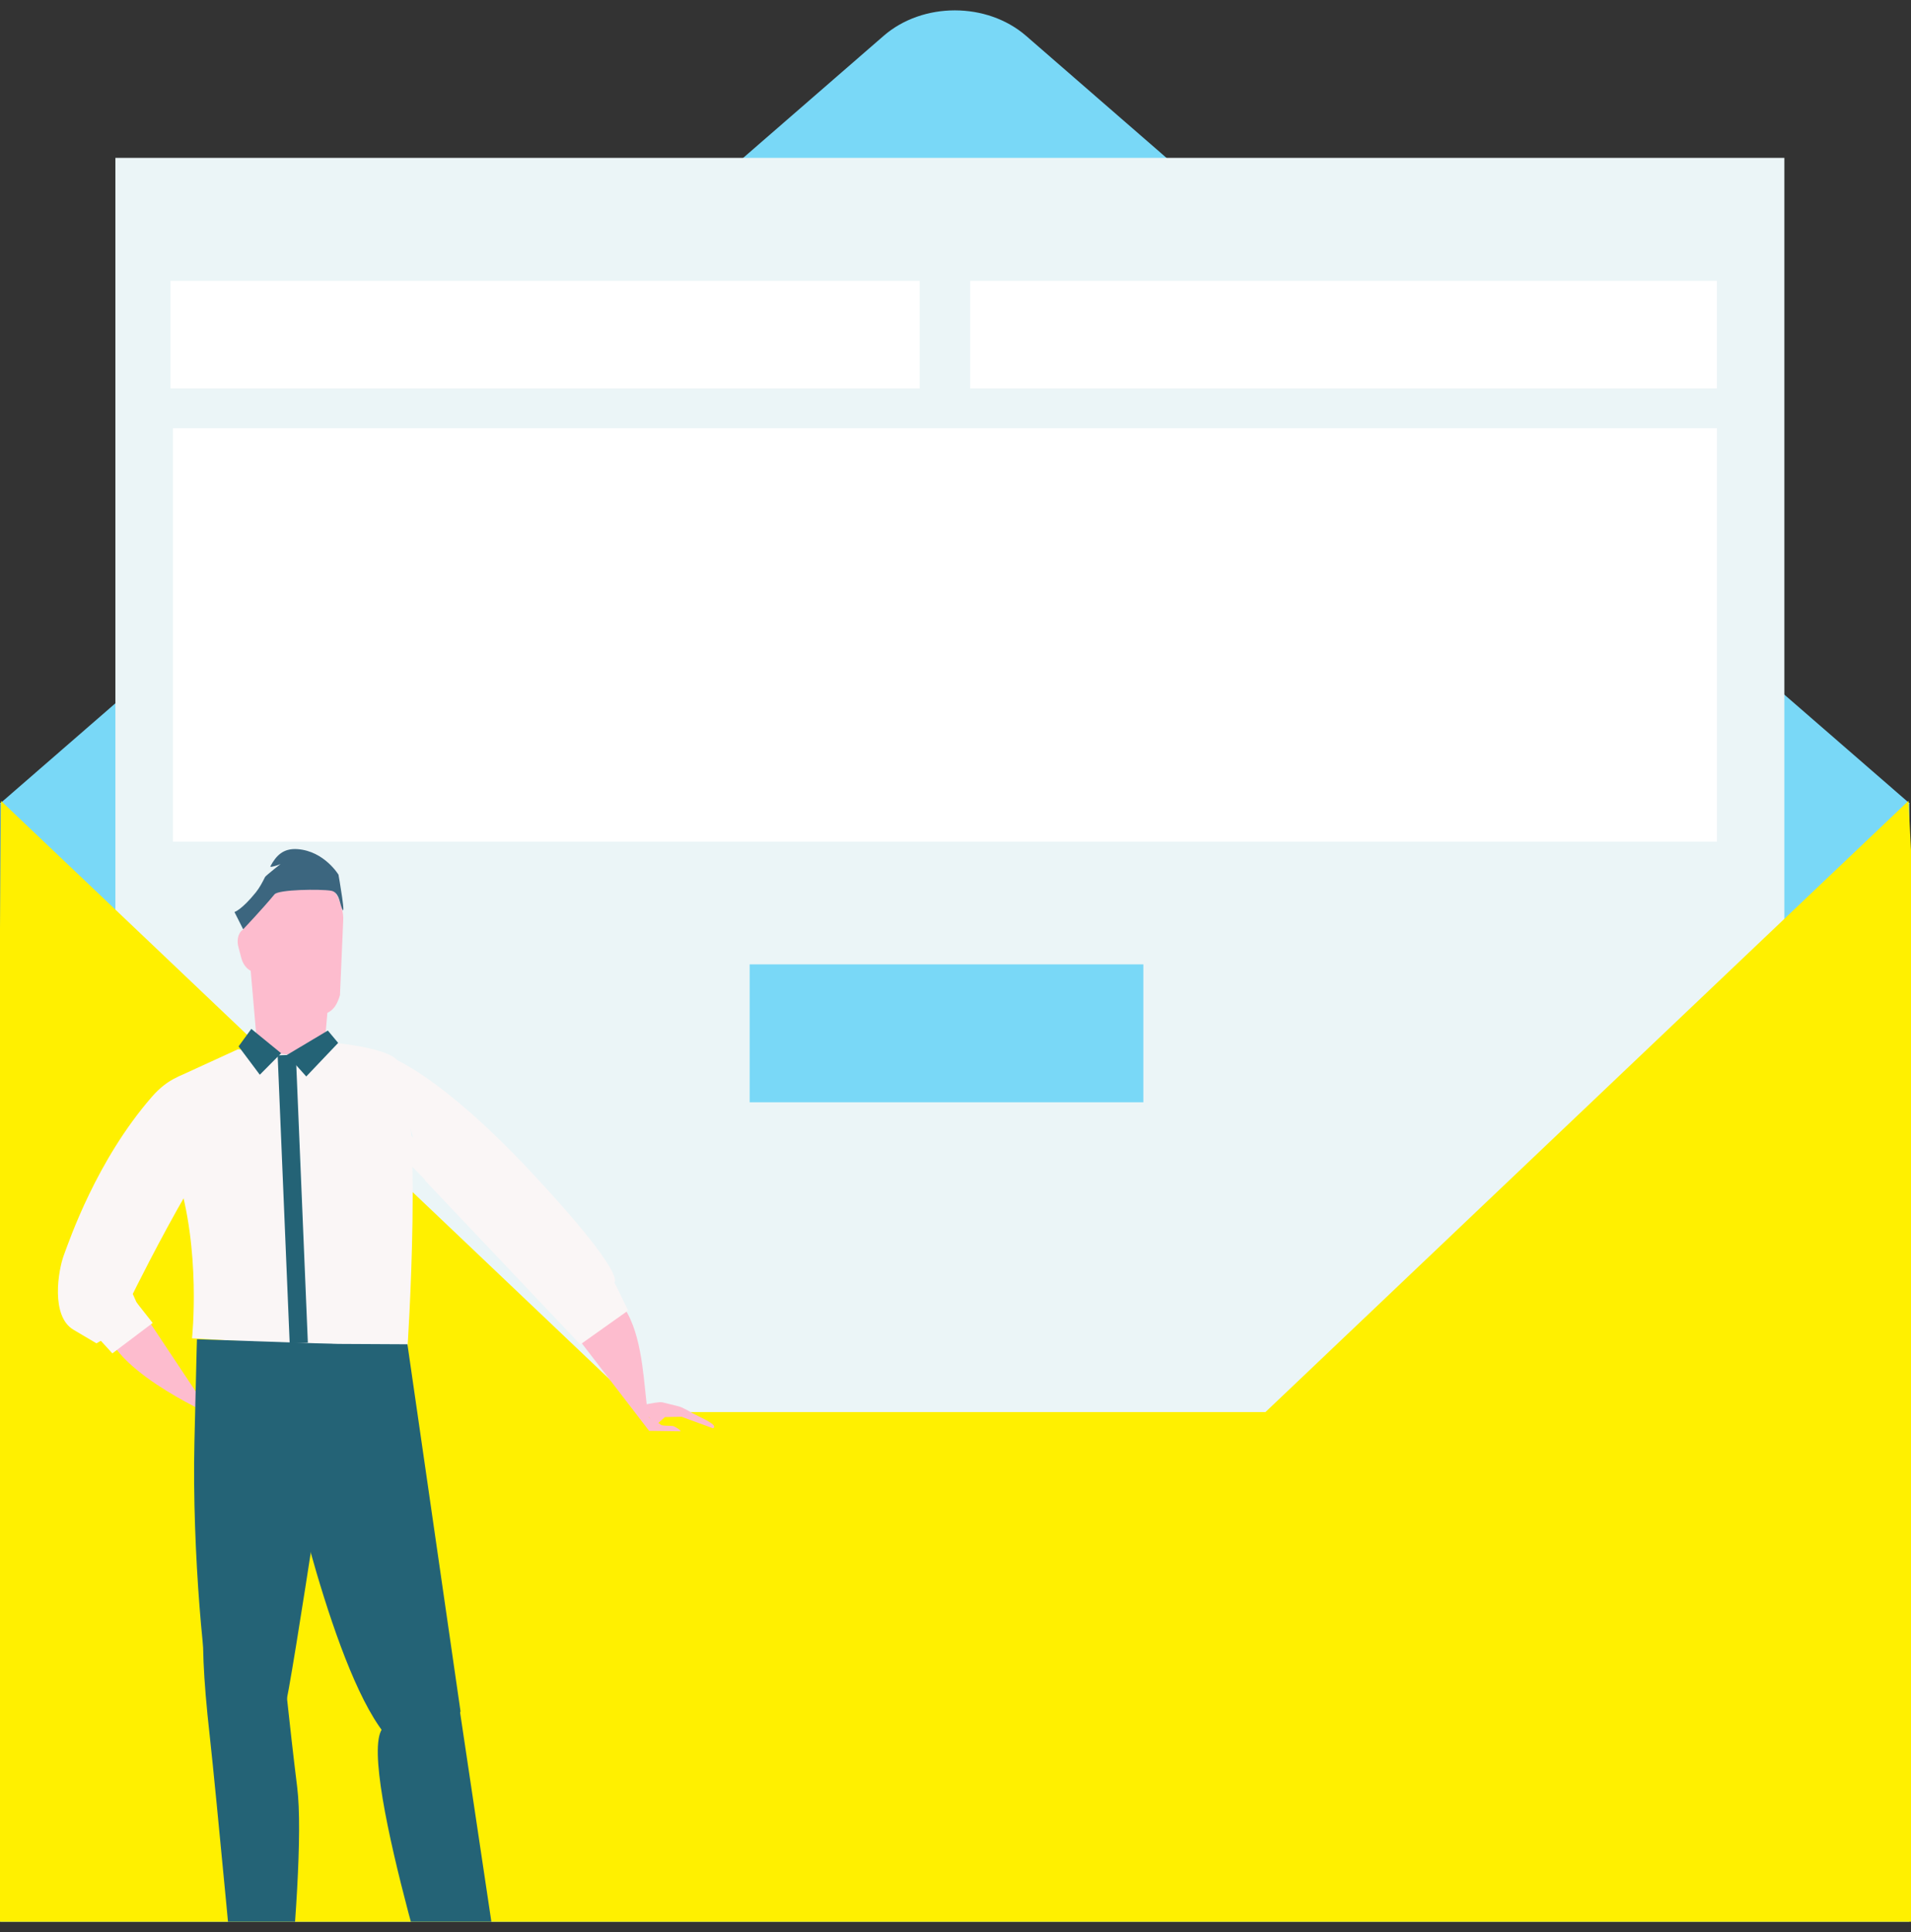 <svg width="92" height="93" viewBox="0 0 92 93" fill="none" xmlns="http://www.w3.org/2000/svg">
<rect x="0" y="0" width="92" height="93" fill="#333333" stroke="none"/>
<g clip-path="url(#clip0_2302_7355)">
<path d="M91.92 38.643H0.012V92.708H91.92V38.643Z" fill="#79D8F7"/>
<path d="M0 38.678H91.94L80.448 28.697L72.387 21.695C71.438 20.875 70.197 19.794 68.954 18.714L58.224 9.395L49.401 1.728C47.512 0.089 44.423 0.089 42.537 1.728L33.711 9.395L22.981 18.714C21.738 19.794 20.495 20.875 19.551 21.695L11.489 28.697L0 38.678Z" fill="#79D8F7"/>
<path d="M85.904 7.599H5.555V79.089H85.904V7.599Z" fill="#EBF5F7"/>
<path d="M91.878 38.549L60.923 67.967H31.005L0.047 38.549L0 44.672V92.815H92V40.929L91.878 38.549Z" fill="#FFF000"/>
<path d="M44.276 13.521H8.206V18.696H44.276V13.521Z" fill="white"/>
<path d="M82.658 20.614H8.326V40.51H82.658V20.614Z" fill="white"/>
<path d="M82.656 13.521H46.708V18.696H82.656V13.521Z" fill="white"/>
<path d="M55.043 46.419H36.09V53.056H55.043V46.419Z" fill="#79D8F7"/>
<path d="M12.765 45.866C12.882 46.294 12.718 46.701 12.402 46.772C12.085 46.846 11.739 46.556 11.622 46.128L11.479 45.588C11.363 45.16 11.526 44.753 11.842 44.682C12.159 44.608 12.505 44.898 12.622 45.326L12.768 45.866H12.765Z" fill="#FDBCCE"/>
<path d="M27.52 64.021L31.251 68.873L32.767 68.895C32.767 68.895 32.771 68.817 32.444 68.654C32.351 68.608 31.881 68.654 31.804 68.571C31.704 68.463 31.228 68.318 31.201 68.127C30.995 66.74 30.978 64.641 30.212 63.223C28.979 60.945 27.424 63.963 27.52 64.018V64.021Z" fill="#FDBCCE"/>
<path d="M18.815 50.899C18.815 50.899 21.16 51.688 25.621 56.469C30.235 61.413 29.579 61.728 29.579 61.728L30.242 63.078L27.937 64.715L20.461 56.82L18.815 50.902V50.899Z" fill="#FAF6F6"/>
<path d="M18.379 54.672L23.676 60.041L25.801 61.82L25.142 60.781C25.142 60.781 24.678 60.165 22.17 57.159C20.757 55.464 20.064 54.881 19.128 54.105L18.375 54.675L18.379 54.672Z" fill="#FAF6F6"/>
<path d="M15.663 49.879C15.593 50.649 15.144 51.318 14.674 51.352H13.331C12.858 51.321 12.412 50.652 12.342 49.879C12.232 48.606 12.122 47.333 12.012 46.06C11.939 45.295 12.262 43.763 12.975 43.313C13.628 42.909 14.377 42.909 15.03 43.313C15.743 43.766 16.067 45.298 15.993 46.06C15.883 47.333 15.773 48.606 15.663 49.879Z" fill="#FDBCCE"/>
<path d="M6.575 62.696L10.166 68.096C10.166 68.096 4.826 65.722 5.103 63.512C5.379 61.302 6.575 62.693 6.575 62.693V62.696Z" fill="#FDBCCE"/>
<path d="M19.165 51.084C18.742 50.44 16.143 50.2 16.143 50.2L14.048 50.779L11.456 50.505L8.577 51.824C8.577 51.824 7.311 52.798 8.507 56.479C9.703 60.159 9.244 64.416 9.244 64.416L19.608 65.023C19.608 65.023 20.424 53.008 19.162 51.084H19.165Z" fill="#FAF6F6"/>
<path d="M10.443 51.814C10.443 51.814 8.877 50.994 7.311 52.794C4.643 55.861 3.354 59.668 3.077 60.405C2.801 61.142 2.431 63.352 3.537 64.005L4.643 64.659L6.945 63.349L6.575 62.692L6.392 62.282C6.392 62.282 7.681 59.662 9.06 57.292C10.443 54.918 10.443 51.811 10.443 51.811V51.814Z" fill="#FAF6F6"/>
<path d="M16.363 47.913C16.146 48.634 15.827 48.803 15.26 48.884C14.721 48.933 14.587 48.982 14.048 49.032C13.475 49.056 12.892 48.356 12.758 47.715C12.545 46.655 11.922 45.789 11.709 44.728C11.572 44.093 11.866 43.526 12.698 43.067C13.461 42.654 14.367 41.816 15.184 42.081C16.076 42.383 16.563 43.634 16.523 44.288C16.47 45.37 16.42 46.831 16.366 47.916L16.363 47.913Z" fill="#FDBCCE"/>
<path d="M13.534 50.696L12.508 51.731L11.486 50.366L12.099 49.524L13.534 50.696Z" fill="#246376"/>
<path d="M15.783 49.604L13.814 50.778L14.744 51.814L16.28 50.199L15.783 49.604Z" fill="#246376"/>
<path d="M14.243 50.767L13.367 50.798L13.946 64.662L14.821 64.631L14.243 50.767Z" fill="#246376"/>
<path d="M13.508 68.826C13.508 68.826 15.653 79.288 18.232 83.064C20.811 86.84 22.17 82.371 22.17 82.371L19.615 64.705L11.512 64.662C11.512 64.662 12.285 64.792 13.511 68.83L13.508 68.826Z" fill="#246376"/>
<path d="M16.48 64.702C16.48 64.702 14.004 81.403 13.698 82.272C12.655 85.213 10.589 82.987 10.22 82.007C9.85 81.027 9.237 74.698 9.36 69.406C9.483 64.113 9.483 64.462 9.483 64.462L16.48 64.702Z" fill="#246376"/>
<path d="M13.535 79.085C13.535 79.085 13.941 83.086 14.307 86.02C14.577 88.175 14.207 93.15 13.778 97.422C13.751 97.684 11.446 97.487 11.446 97.487C11.446 97.487 10.396 86.224 10.097 83.552C8.811 72.153 11.692 77.174 13.535 79.088V79.085Z" fill="#246376"/>
<path d="M21.4 82.75C21.4 82.75 20.754 82.978 18.698 83.046C16.649 83.114 21.43 98.181 21.43 98.181L24.332 97.022L22.08 81.961L21.4 82.747V82.75Z" fill="#246376"/>
<path d="M11.289 43.902L11.706 44.728C11.706 44.728 12.588 43.806 13.215 43.048C13.411 42.811 15.43 42.789 15.933 42.873C16.296 42.931 16.34 43.366 16.423 43.615C16.723 44.516 16.296 42.102 16.296 42.102C16.296 42.102 15.613 40.968 14.327 40.872C13.618 40.82 13.288 41.202 13.018 41.695C12.955 41.812 13.801 41.507 13.655 41.489C13.618 41.485 12.785 42.16 12.762 42.21C12.635 42.466 12.498 42.725 12.319 42.95C11.632 43.8 11.293 43.896 11.293 43.896L11.289 43.902Z" fill="#3C667F"/>
<path d="M4.59 64.246L6.575 62.696L7.351 63.679L5.409 65.143L4.59 64.246Z" fill="#FAF6F6"/>
<path d="M33.344 68.025C33.777 68.256 34.61 68.595 34.326 68.749L32.811 68.194L32.011 68.21L31.548 68.623L31.248 68.21C31.048 68.164 30.905 68.111 30.998 67.809L30.865 67.64C31.465 67.532 31.715 67.47 31.898 67.501L32.647 67.686C32.867 67.732 33.347 68.025 33.347 68.025H33.344Z" fill="#FDBCCE"/>
</g>
<defs>
<clipPath id="clip0_2302_7355">
<rect width="92" height="92" fill="white" transform="translate(0 0.5)"/>
</clipPath>
</defs>
</svg>
